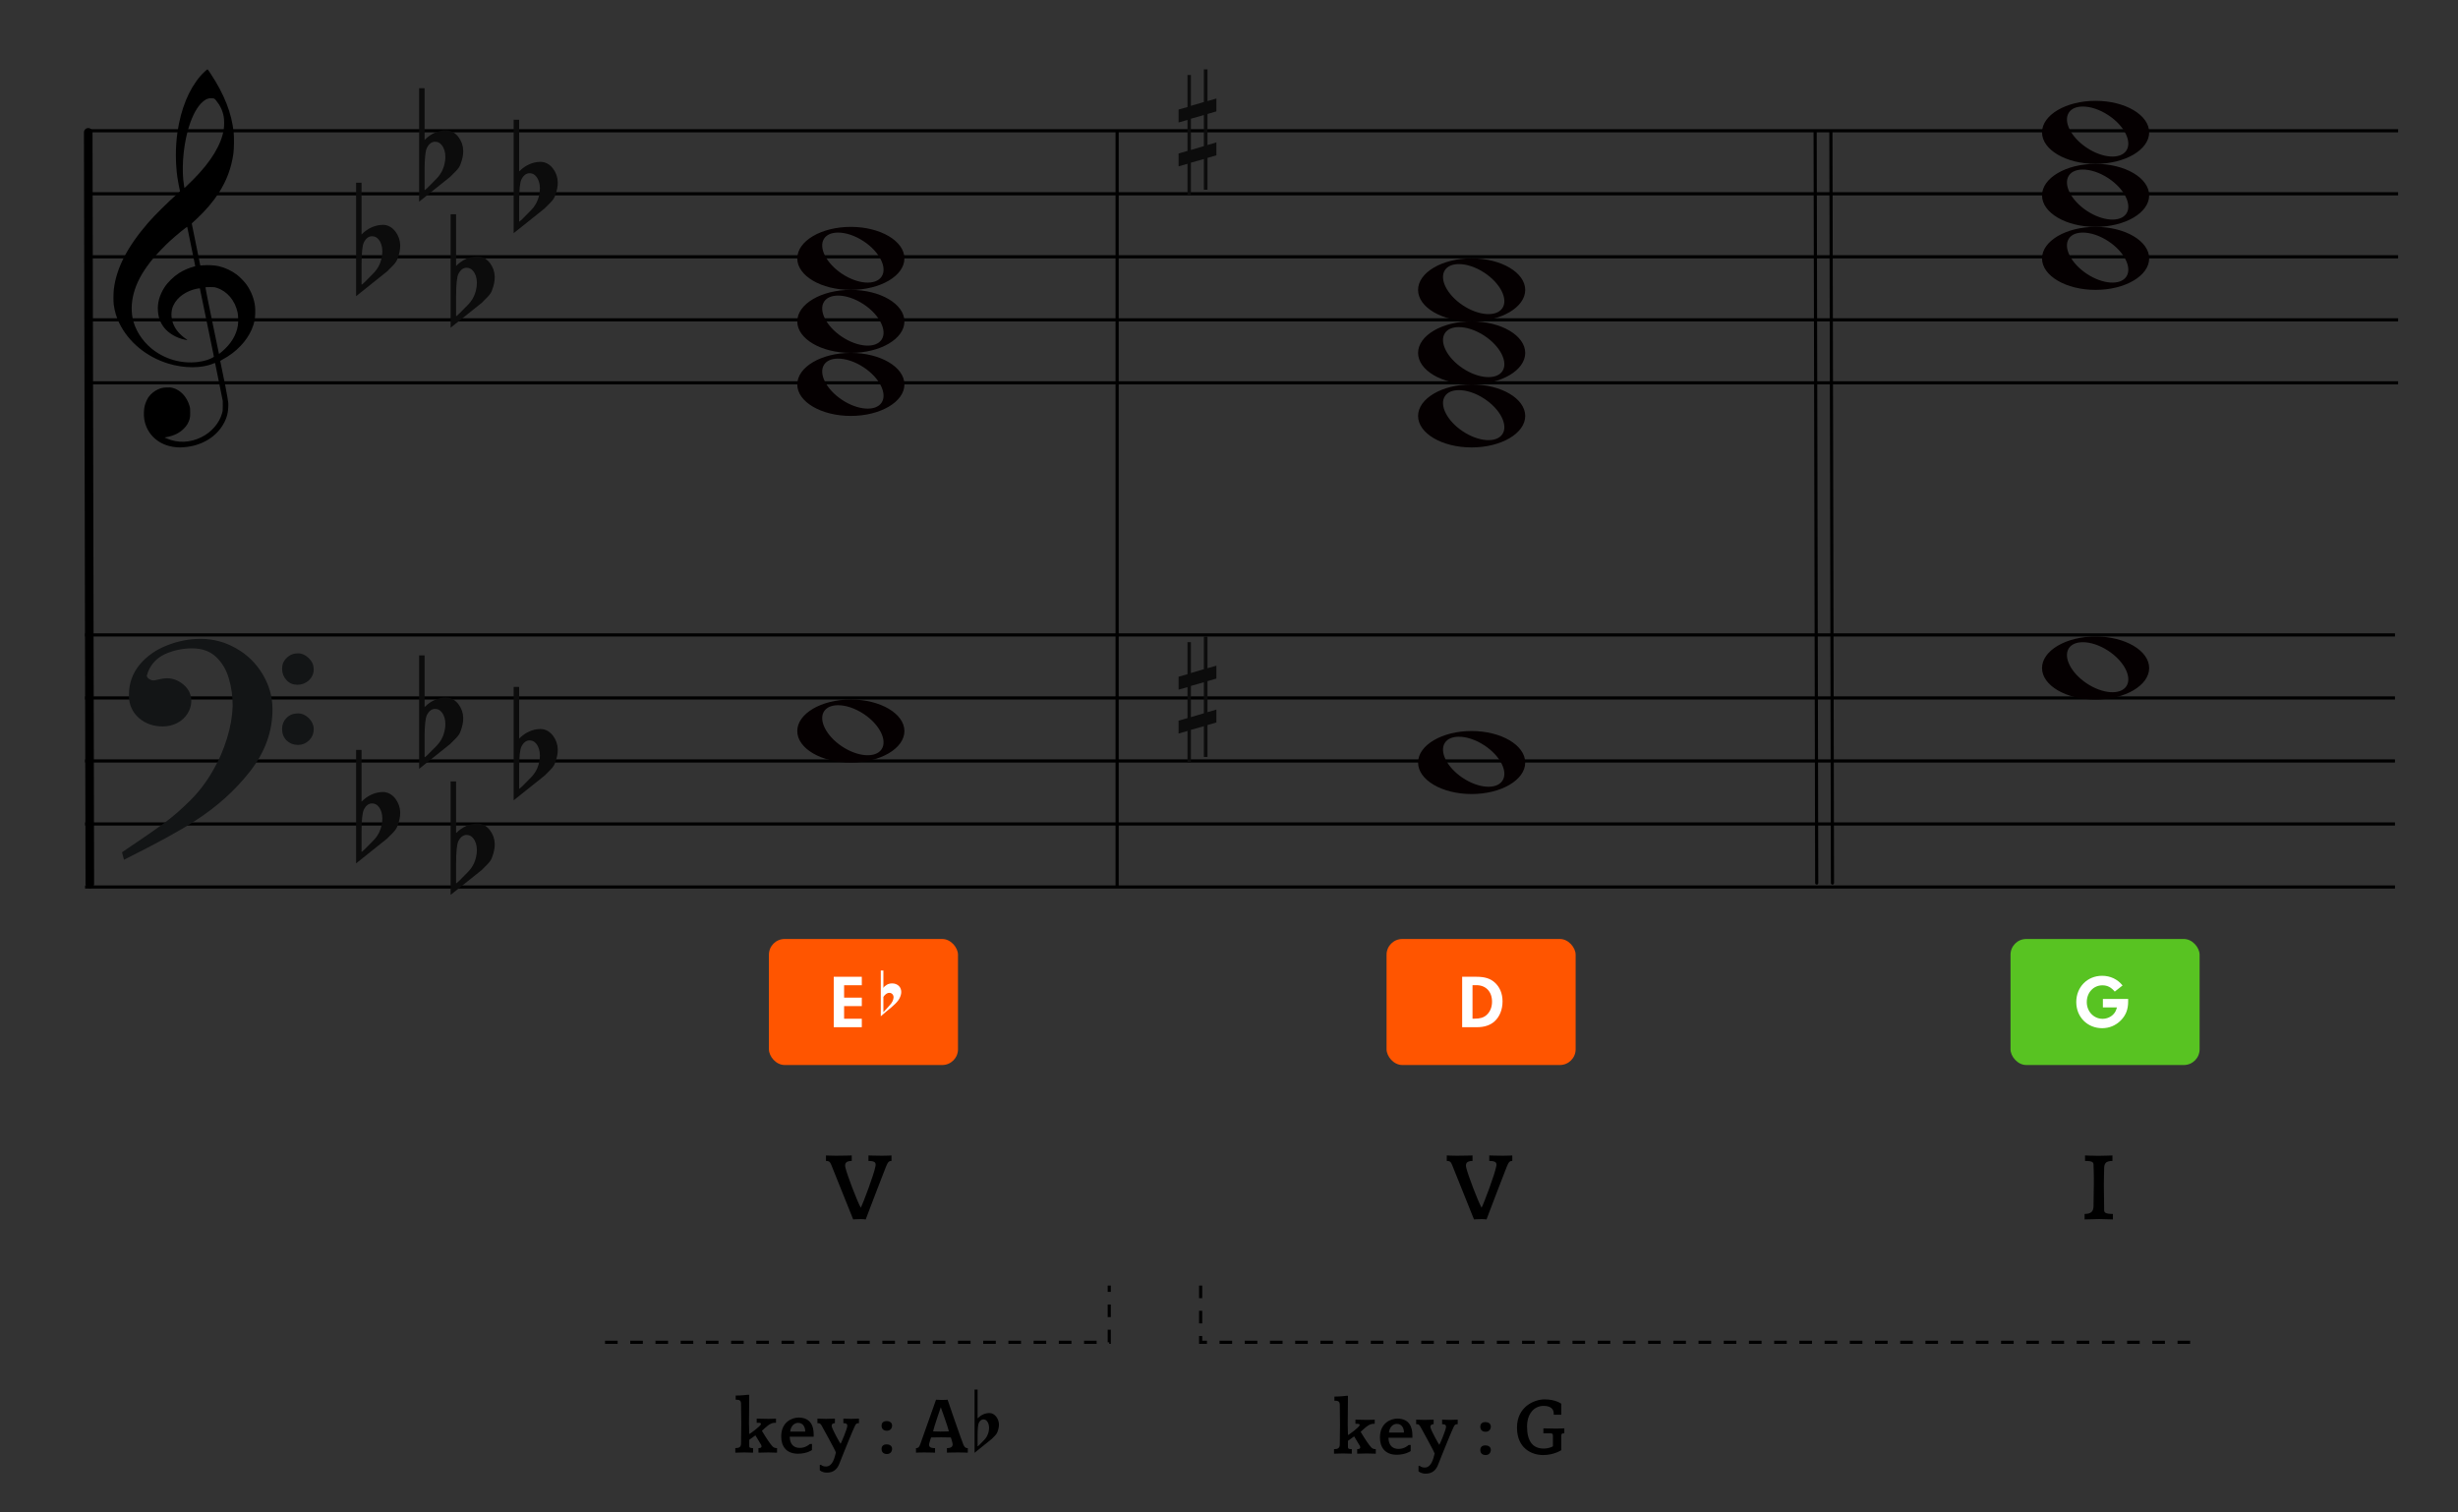 <?xml version="1.0" encoding="UTF-8"?>
<svg width="780px" height="480px" viewBox="0 0 780 480" version="1.1" xmlns="http://www.w3.org/2000/svg" xmlns:xlink="http://www.w3.org/1999/xlink">
    <rect x="0" y="0" width="780" height="480" fill="#333333" stroke="none"/>
    <!-- Generator: Sketch 62 (91390) - https://sketch.com -->
    <title>C4-modulation-sekainiha</title>
    <desc>Created with Sketch.</desc>
    <g id="C4-modulation-sekainiha" stroke="none" stroke-width="1" fill="none" fill-rule="evenodd">
        <g id="Group" transform="translate(27, 191)" stroke="#000000">
            <line x1="0" y1="10.5" x2="733" y2="10.5" id="horizon"></line>
            <line x1="0" y1="30.5" x2="733" y2="30.5" id="horizon"></line>
            <line x1="0" y1="50.5" x2="733" y2="50.5" id="horizon"></line>
            <line x1="0" y1="70.5" x2="733" y2="70.5" id="horizon"></line>
            <line x1="0" y1="90.5" x2="733" y2="90.5" id="horizon"></line>
        </g>
        <line x1="-91.5" y1="161.5" x2="147" y2="161" id="bar" stroke="#000000" stroke-width="2.722" stroke-linecap="round" stroke-linejoin="round" transform="translate(28, 161.5) rotate(90) translate(-28, -161.5) "></line>
        <g id="F" transform="translate(39, 203)" fill="#131516" stroke="#131516" stroke-width="0.5">
            <path d="M0,67.596 C5.774,63.697 10.087,60.745 12.864,58.704 C15.642,56.7 18.566,54.186 21.563,51.198 C24.559,48.21 27.081,44.821 29.128,41.067 C30.736,38.298 32.125,35.091 33.258,31.447 C34.391,27.84 34.975,24.342 35.085,21.026 C35.085,17.928 34.683,14.977 33.842,12.207 C33.038,9.401 31.65,7.106 29.676,5.247 C27.703,3.425 25.144,2.514 21.965,2.514 C18.895,2.514 16.008,3.134 13.303,4.336 C10.635,5.575 8.735,7.543 7.675,10.312 C7.675,10.567 7.529,10.895 7.309,11.369 C7.382,11.952 7.675,12.389 8.223,12.717 C8.771,13.045 9.246,13.191 9.685,13.191 C9.904,13.191 10.525,13.082 11.476,12.863 C12.462,12.645 13.267,12.499 13.924,12.499 C15.861,12.499 17.579,13.191 19.151,14.539 C20.686,15.888 21.453,17.527 21.453,19.459 C21.453,20.843 21.051,22.155 20.283,23.358 C19.516,24.56 18.456,25.544 17.104,26.237 C15.752,26.965 14.253,27.293 12.645,27.293 C9.721,27.293 7.236,26.419 5.19,24.633 C3.18,22.811 2.156,20.516 2.156,17.637 C2.156,13.956 3.289,10.786 5.519,8.09 C7.784,5.393 10.635,3.389 14.144,2.041 C17.616,0.656 21.124,0 24.706,0 C28.616,0 32.344,0.984 35.816,2.988 C39.324,4.956 42.065,7.689 44.112,11.078 C46.159,14.503 47.219,18.147 47.219,22.082 C47.219,29.079 44.88,35.565 40.202,41.578 C35.524,47.59 29.749,52.801 22.842,57.247 C18.237,60.271 10.781,64.352 0.512,69.49 L0,67.596 Z M50.764,9.223 C50.764,7.912 51.239,6.818 52.189,5.944 C53.103,5.033 54.236,4.596 55.588,4.596 C56.757,4.596 57.854,5.106 58.84,6.09 C59.827,7.037 60.302,8.167 60.302,9.406 C60.302,10.717 59.791,11.847 58.84,12.758 C57.817,13.633 56.684,14.07 55.405,14.07 C54.053,14.07 52.956,13.633 52.079,12.649 C51.202,11.701 50.764,10.572 50.764,9.223 Z M50.764,28.318 C50.764,27.006 51.239,25.876 52.116,25.002 C53.029,24.091 54.162,23.654 55.588,23.654 C56.757,23.654 57.817,24.127 58.84,25.111 C59.791,26.095 60.302,27.152 60.302,28.318 C60.302,29.739 59.827,30.869 58.914,31.78 C57.963,32.691 56.867,33.164 55.588,33.164 C54.162,33.164 53.029,32.691 52.116,31.816 C51.239,30.941 50.764,29.775 50.764,28.318 Z" id="Shape"></path>
        </g>
        <path d="M56.162,141.963 C55.266,141.896 54.404,141.751 53.59,141.529 C49.375,140.385 46.455,137.207 45.775,133.019 C45.575,131.792 45.642,129.872 45.923,128.776 C46.137,127.937 46.656,126.738 47.074,126.113 C47.779,125.062 48.984,124.067 50.186,123.549 C51.174,123.121 51.706,123.008 52.952,122.964 C53.94,122.927 54.184,122.943 54.755,123.091 C57.243,123.73 59.258,125.863 60.132,128.784 C60.329,129.444 60.347,129.611 60.351,130.909 C60.354,132.141 60.333,132.398 60.178,132.946 C59.834,134.163 59.246,135.144 58.307,136.061 C56.932,137.409 55.321,138.218 53.146,138.658 L52.213,138.848 L52.875,139.136 C56.41,140.69 60.323,140.54 63.971,138.717 C67.164,137.123 69.633,134.238 70.482,131.11 C70.688,130.354 70.7,130.215 70.694,128.776 L70.688,127.247 L69.496,121.331 C68.841,118.077 68.287,115.355 68.266,115.281 C68.23,115.166 68.148,115.182 67.582,115.418 C63.926,116.945 58.394,116.925 53.345,115.368 C46.428,113.235 40.782,108.554 37.839,102.514 C36.921,100.627 36.385,98.824 36.088,96.619 C35.955,95.626 35.976,92.997 36.129,91.748 C36.949,85.066 40.398,78.366 46.901,70.82 C48.925,68.472 53.355,64.078 56.323,61.473 C57.113,60.781 57.146,60.737 57.085,60.513 C56.948,59.994 56.471,57.478 56.323,56.492 C55.64,51.894 55.641,46.555 56.327,41.883 C57.404,34.543 59.928,28.375 63.602,24.114 C64.272,23.336 65.69,22 65.845,22 C65.895,22 66.325,22.589 66.798,23.309 C71.195,29.971 73.521,35.905 74.157,42.07 C74.315,43.612 74.271,47.229 74.075,48.64 C73.431,53.296 71.928,57.337 69.35,61.34 C67.665,63.961 65.126,66.939 62.535,69.339 C61.944,69.888 61.321,70.465 61.152,70.623 L60.846,70.909 L62.203,77.585 L63.559,84.263 L64.231,84.211 C66.12,84.059 68.116,84.17 69.543,84.503 C71.442,84.949 73.58,85.966 75.179,87.183 C76.071,87.863 77.556,89.382 78.183,90.257 C79.682,92.347 80.66,94.839 80.933,97.258 C81.069,98.455 80.988,100.783 80.78,101.751 C79.957,105.583 77.521,109.186 73.81,112.057 C72.892,112.767 71.554,113.624 70.582,114.127 C69.924,114.468 69.867,114.514 69.91,114.692 C69.993,115.029 71.048,120.157 71.442,122.136 C71.649,123.175 71.967,124.896 72.15,125.96 C72.472,127.832 72.482,127.929 72.438,129.139 C72.36,131.439 71.782,133.237 70.478,135.256 C67.993,139.1 63.541,141.551 58.349,141.933 C57.252,142.013 56.899,142.019 56.162,141.963 Z M62.745,114.885 C63.722,114.77 64.959,114.504 65.761,114.234 C66.743,113.905 67.928,113.32 67.881,113.187 C67.859,113.128 66.855,108.232 65.649,102.304 C64.443,96.377 63.437,91.508 63.413,91.484 C63.39,91.46 62.989,91.516 62.523,91.611 C59.107,92.303 56.304,94.262 55.076,96.816 C54.689,97.621 54.541,98.148 54.441,99.068 C54.229,101.023 54.858,103.17 56.144,104.872 C56.893,105.865 58.034,106.926 59.081,107.606 C59.482,107.866 59.559,107.994 59.278,107.933 C59.18,107.913 58.836,107.838 58.514,107.77 C55.981,107.223 53.532,105.79 52.143,104.047 C50.923,102.514 50.304,100.92 50.127,98.848 C49.901,96.207 50.593,93.661 52.211,91.165 C53.256,89.553 55.06,87.798 56.867,86.636 C58.176,85.793 60.16,84.933 61.512,84.622 C61.759,84.566 61.961,84.493 61.961,84.463 C61.961,84.376 59.457,72.124 59.415,72.007 C59.354,71.835 55.96,74.619 53.673,76.714 C52.412,77.87 49.728,80.664 48.754,81.836 C45.813,85.373 43.913,88.555 42.85,91.716 C41.782,94.904 41.516,97.972 42.062,100.876 C42.726,104.406 45.003,108.1 48.048,110.588 C52.184,113.965 57.451,115.505 62.745,114.885 Z M70.505,111.528 C73.324,109.107 74.992,106.353 75.485,103.313 C75.651,102.294 75.607,100.145 75.405,99.195 C74.58,95.346 72.061,92.374 68.741,91.333 C68.087,91.127 67.936,91.111 66.647,91.109 C65.83,91.109 65.23,91.139 65.189,91.187 C65.148,91.234 65.991,95.463 67.301,101.771 C68.5,107.548 69.482,112.285 69.484,112.299 C69.492,112.363 69.835,112.103 70.505,111.528 Z M61.284,57.016 C66.959,51.335 70.313,45.803 71.012,40.963 C71.169,39.873 71.167,38.096 71.006,37.127 C70.684,35.195 69.896,33.498 68.556,31.862 C68.024,31.212 67.944,31.178 66.938,31.18 C65.83,31.182 64.822,31.708 63.777,32.83 C62.044,34.684 60.596,37.715 59.529,41.707 C58.046,47.266 57.59,54.218 58.404,58.927 L58.531,59.671 L59.325,58.927 C59.761,58.517 60.641,57.658 61.284,57.016 Z" id="G-Clef" fill="#000000"></path>
        <g id="Group" transform="translate(28, 31)" stroke="#000000">
            <line x1="0" y1="10.5" x2="733" y2="10.5" id="horizon"></line>
            <line x1="0" y1="30.5" x2="733" y2="30.5" id="horizon"></line>
            <line x1="0" y1="50.5" x2="733" y2="50.5" id="horizon"></line>
            <line x1="0" y1="70.5" x2="733" y2="70.5" id="horizon"></line>
            <line x1="0" y1="90.5" x2="733" y2="90.5" id="horizon"></line>
        </g>
        <path d="M269.986,112 C260.602,112 253,116.498 253,122.014 C253,127.529 260.602,132 269.986,132 C279.37,132 287,127.529 287,122.014 C287,116.498 279.37,112 269.986,112 Z M265.835,113.813 C268.276,113.782 271.282,114.722 274.109,116.601 C279.134,119.941 281.656,124.97 279.744,127.805 C277.832,130.639 272.208,130.225 267.183,126.885 C262.157,123.545 259.636,118.515 261.547,115.681 C262.385,114.44 263.938,113.838 265.835,113.813 Z" id="whole" fill="#050001" fill-rule="nonzero"></path>
        <path d="M269.986,92 C260.602,92 253,96.498 253,102.014 C253,107.529 260.602,112 269.986,112 C279.37,112 287,107.529 287,102.014 C287,96.498 279.37,92 269.986,92 Z M265.835,93.813 C268.276,93.782 271.282,94.722 274.109,96.601 C279.134,99.941 281.656,104.97 279.744,107.805 C277.832,110.639 272.208,110.225 267.183,106.885 C262.157,103.545 259.636,98.515 261.547,95.681 C262.385,94.44 263.938,93.838 265.835,93.813 Z" id="whole" fill="#050001" fill-rule="nonzero"></path>
        <path d="M269.986,72 C260.602,72 253,76.498 253,82.014 C253,87.529 260.602,92 269.986,92 C279.37,92 287,87.529 287,82.014 C287,76.498 279.37,72 269.986,72 Z M265.835,73.813 C268.276,73.782 271.282,74.722 274.109,76.601 C279.134,79.941 281.656,84.97 279.744,87.805 C277.832,90.639 272.208,90.225 267.183,86.885 C262.157,83.545 259.636,78.515 261.547,75.681 C262.385,74.44 263.938,73.838 265.835,73.813 Z" id="whole" fill="#050001" fill-rule="nonzero"></path>
        <path d="M269.986,222 C260.602,222 253,226.498 253,232.014 C253,237.529 260.602,242 269.986,242 C279.37,242 287,237.529 287,232.014 C287,226.498 279.37,222 269.986,222 Z M265.835,223.813 C268.276,223.782 271.282,224.722 274.109,226.601 C279.134,229.941 281.656,234.97 279.744,237.805 C277.832,240.639 272.208,240.225 267.183,236.885 C262.157,233.545 259.636,228.515 261.547,225.681 C262.385,224.44 263.938,223.838 265.835,223.813 Z" id="whole" fill="#050001" fill-rule="nonzero"></path>
        <line x1="235" y1="161.5" x2="474" y2="161.5" id="bar" stroke="#000000" stroke-linecap="round" stroke-linejoin="round" transform="translate(354.5, 161.5) rotate(90) translate(-354.5, -161.5) "></line>
        <g id="sharp" transform="translate(374, 22)" fill="#0C0C0C" fill-rule="nonzero">
            <path d="M3.914,25.588 L3.914,15.682 L8.021,14.519 L8.021,24.375 L3.914,25.588 Z M12,23.192 L9.177,24.021 L9.177,14.165 L12,13.356 L12,9.262 L9.177,10.071 L9.177,0 L8.021,0 L8.021,10.376 L3.914,11.587 L3.914,1.794 L2.823,1.794 L2.823,11.96 L0,12.771 L0,16.874 L2.823,16.065 L2.823,25.902 L0,26.709 L0,30.795 L2.823,29.986 L2.823,40 L3.914,40 L3.914,29.628 L8.021,28.469 L8.021,38.212 L9.177,38.212 L9.177,28.103 L12,27.292 L12,23.192 Z"></path>
        </g>
        <g id="sharp" transform="translate(374, 202)" fill="#0C0C0C" fill-rule="nonzero">
            <path d="M3.914,25.588 L3.914,15.682 L8.021,14.519 L8.021,24.375 L3.914,25.588 Z M12,23.192 L9.177,24.021 L9.177,14.165 L12,13.356 L12,9.262 L9.177,10.071 L9.177,0 L8.021,0 L8.021,10.376 L3.914,11.587 L3.914,1.794 L2.823,1.794 L2.823,11.96 L0,12.771 L0,16.874 L2.823,16.065 L2.823,25.902 L0,26.709 L0,30.795 L2.823,29.986 L2.823,40 L3.914,40 L3.914,29.628 L8.021,28.469 L8.021,38.212 L9.177,38.212 L9.177,28.103 L12,27.292 L12,23.192 Z"></path>
        </g>
        <g id="flat" transform="translate(113, 58)" fill="#0C0C0C" fill-rule="nonzero">
            <path d="M1.733,11.772 C1.733,11.772 1.733,13.314 1.733,16.4 C3.732,14.423 5.976,13.411 8.464,13.362 C10.019,13.362 11.352,14.062 12.463,15.46 C13.44,16.762 13.951,18.208 13.996,19.8 C14.04,21.053 13.751,22.499 13.129,24.139 C12.907,24.814 12.418,25.537 11.663,26.308 C11.085,26.888 10.486,27.49 9.863,28.117 C6.576,30.72 3.288,33.348 0,36 L0,0 L1.733,0 L1.733,11.772 Z M7.131,17.991 C6.598,17.316 5.91,16.979 5.065,16.979 C3.999,16.979 3.133,17.629 2.466,18.931 C1.977,19.944 1.733,22.331 1.733,26.091 L1.733,32.312 C1.777,32.504 3.022,31.323 5.465,28.767 C6.798,27.418 7.665,25.826 8.064,23.994 C8.242,23.271 8.331,22.548 8.331,21.824 C8.331,20.233 7.931,18.956 7.131,17.991"></path>
        </g>
        <g id="flat" transform="translate(133, 28)" fill="#0C0C0C" fill-rule="nonzero">
            <path d="M1.733,11.772 C1.733,11.772 1.733,13.314 1.733,16.4 C3.732,14.423 5.976,13.411 8.464,13.362 C10.019,13.362 11.352,14.062 12.463,15.46 C13.44,16.762 13.951,18.208 13.996,19.8 C14.04,21.053 13.751,22.499 13.129,24.139 C12.907,24.814 12.418,25.537 11.663,26.308 C11.085,26.888 10.486,27.49 9.863,28.117 C6.576,30.72 3.288,33.348 0,36 L0,0 L1.733,0 L1.733,11.772 Z M7.131,17.991 C6.598,17.316 5.91,16.979 5.065,16.979 C3.999,16.979 3.133,17.629 2.466,18.931 C1.977,19.944 1.733,22.331 1.733,26.091 L1.733,32.312 C1.777,32.504 3.022,31.323 5.465,28.767 C6.798,27.418 7.665,25.826 8.064,23.994 C8.242,23.271 8.331,22.548 8.331,21.824 C8.331,20.233 7.931,18.956 7.131,17.991"></path>
        </g>
        <g id="flat" transform="translate(143, 68)" fill="#0C0C0C" fill-rule="nonzero">
            <path d="M1.733,11.772 C1.733,11.772 1.733,13.314 1.733,16.4 C3.732,14.423 5.976,13.411 8.464,13.362 C10.019,13.362 11.352,14.062 12.463,15.46 C13.44,16.762 13.951,18.208 13.996,19.8 C14.04,21.053 13.751,22.499 13.129,24.139 C12.907,24.814 12.418,25.537 11.663,26.308 C11.085,26.888 10.486,27.49 9.863,28.117 C6.576,30.72 3.288,33.348 0,36 L0,0 L1.733,0 L1.733,11.772 Z M7.131,17.991 C6.598,17.316 5.91,16.979 5.065,16.979 C3.999,16.979 3.133,17.629 2.466,18.931 C1.977,19.944 1.733,22.331 1.733,26.091 L1.733,32.312 C1.777,32.504 3.022,31.323 5.465,28.767 C6.798,27.418 7.665,25.826 8.064,23.994 C8.242,23.271 8.331,22.548 8.331,21.824 C8.331,20.233 7.931,18.956 7.131,17.991"></path>
        </g>
        <g id="flat" transform="translate(163, 38)" fill="#0C0C0C" fill-rule="nonzero">
            <path d="M1.733,11.772 C1.733,11.772 1.733,13.314 1.733,16.4 C3.732,14.423 5.976,13.411 8.464,13.362 C10.019,13.362 11.352,14.062 12.463,15.46 C13.44,16.762 13.951,18.208 13.996,19.8 C14.04,21.053 13.751,22.499 13.129,24.139 C12.907,24.814 12.418,25.537 11.663,26.308 C11.085,26.888 10.486,27.49 9.863,28.117 C6.576,30.72 3.288,33.348 0,36 L0,0 L1.733,0 L1.733,11.772 Z M7.131,17.991 C6.598,17.316 5.91,16.979 5.065,16.979 C3.999,16.979 3.133,17.629 2.466,18.931 C1.977,19.944 1.733,22.331 1.733,26.091 L1.733,32.312 C1.777,32.504 3.022,31.323 5.465,28.767 C6.798,27.418 7.665,25.826 8.064,23.994 C8.242,23.271 8.331,22.548 8.331,21.824 C8.331,20.233 7.931,18.956 7.131,17.991"></path>
        </g>
        <g id="flat" transform="translate(113, 238)" fill="#0C0C0C" fill-rule="nonzero">
            <path d="M1.733,11.772 C1.733,11.772 1.733,13.314 1.733,16.4 C3.732,14.423 5.976,13.411 8.464,13.362 C10.019,13.362 11.352,14.062 12.463,15.46 C13.44,16.762 13.951,18.208 13.996,19.8 C14.04,21.053 13.751,22.499 13.129,24.139 C12.907,24.814 12.418,25.537 11.663,26.308 C11.085,26.888 10.486,27.49 9.863,28.117 C6.576,30.72 3.288,33.348 0,36 L0,0 L1.733,0 L1.733,11.772 Z M7.131,17.991 C6.598,17.316 5.91,16.979 5.065,16.979 C3.999,16.979 3.133,17.629 2.466,18.931 C1.977,19.944 1.733,22.331 1.733,26.091 L1.733,32.312 C1.777,32.504 3.022,31.323 5.465,28.767 C6.798,27.418 7.665,25.826 8.064,23.994 C8.242,23.271 8.331,22.548 8.331,21.824 C8.331,20.233 7.931,18.956 7.131,17.991"></path>
        </g>
        <g id="flat" transform="translate(133, 208)" fill="#0C0C0C" fill-rule="nonzero">
            <path d="M1.733,11.772 C1.733,11.772 1.733,13.314 1.733,16.4 C3.732,14.423 5.976,13.411 8.464,13.362 C10.019,13.362 11.352,14.062 12.463,15.46 C13.44,16.762 13.951,18.208 13.996,19.8 C14.04,21.053 13.751,22.499 13.129,24.139 C12.907,24.814 12.418,25.537 11.663,26.308 C11.085,26.888 10.486,27.49 9.863,28.117 C6.576,30.72 3.288,33.348 0,36 L0,0 L1.733,0 L1.733,11.772 Z M7.131,17.991 C6.598,17.316 5.91,16.979 5.065,16.979 C3.999,16.979 3.133,17.629 2.466,18.931 C1.977,19.944 1.733,22.331 1.733,26.091 L1.733,32.312 C1.777,32.504 3.022,31.323 5.465,28.767 C6.798,27.418 7.665,25.826 8.064,23.994 C8.242,23.271 8.331,22.548 8.331,21.824 C8.331,20.233 7.931,18.956 7.131,17.991"></path>
        </g>
        <g id="flat" transform="translate(143, 248)" fill="#0C0C0C" fill-rule="nonzero">
            <path d="M1.733,11.772 C1.733,11.772 1.733,13.314 1.733,16.4 C3.732,14.423 5.976,13.411 8.464,13.362 C10.019,13.362 11.352,14.062 12.463,15.46 C13.44,16.762 13.951,18.208 13.996,19.8 C14.04,21.053 13.751,22.499 13.129,24.139 C12.907,24.814 12.418,25.537 11.663,26.308 C11.085,26.888 10.486,27.49 9.863,28.117 C6.576,30.72 3.288,33.348 0,36 L0,0 L1.733,0 L1.733,11.772 Z M7.131,17.991 C6.598,17.316 5.91,16.979 5.065,16.979 C3.999,16.979 3.133,17.629 2.466,18.931 C1.977,19.944 1.733,22.331 1.733,26.091 L1.733,32.312 C1.777,32.504 3.022,31.323 5.465,28.767 C6.798,27.418 7.665,25.826 8.064,23.994 C8.242,23.271 8.331,22.548 8.331,21.824 C8.331,20.233 7.931,18.956 7.131,17.991"></path>
        </g>
        <g id="flat" transform="translate(163, 218)" fill="#0C0C0C" fill-rule="nonzero">
            <path d="M1.733,11.772 C1.733,11.772 1.733,13.314 1.733,16.4 C3.732,14.423 5.976,13.411 8.464,13.362 C10.019,13.362 11.352,14.062 12.463,15.46 C13.44,16.762 13.951,18.208 13.996,19.8 C14.04,21.053 13.751,22.499 13.129,24.139 C12.907,24.814 12.418,25.537 11.663,26.308 C11.085,26.888 10.486,27.49 9.863,28.117 C6.576,30.72 3.288,33.348 0,36 L0,0 L1.733,0 L1.733,11.772 Z M7.131,17.991 C6.598,17.316 5.91,16.979 5.065,16.979 C3.999,16.979 3.133,17.629 2.466,18.931 C1.977,19.944 1.733,22.331 1.733,26.091 L1.733,32.312 C1.777,32.504 3.022,31.323 5.465,28.767 C6.798,27.418 7.665,25.826 8.064,23.994 C8.242,23.271 8.331,22.548 8.331,21.824 C8.331,20.233 7.931,18.956 7.131,17.991"></path>
        </g>
        <rect id="Rectangle-Copy" fill="#FF5500" x="244" y="298" width="60" height="40" rx="5"></rect>
        <g id="CS-flat" transform="translate(277, 305)" fill="#FFFFFF" fill-rule="nonzero">
            <path d="M2.5,17.536 L2.5,3 L3.33,3 L3.33,8.536 C3.441,8.328 3.587,8.148 3.769,7.996 C3.951,7.844 4.153,7.696 4.374,7.552 C4.595,7.408 4.856,7.296 5.157,7.216 C5.457,7.136 5.774,7.096 6.106,7.096 C6.549,7.096 6.94,7.164 7.28,7.3 C7.62,7.436 7.921,7.62 8.182,7.852 C8.443,8.084 8.644,8.376 8.786,8.728 C8.929,9.08 9,9.432 9,9.784 C9,10.44 8.81,11.132 8.431,11.86 C8.051,12.588 7.418,13.328 6.533,14.08 C6.47,14.16 6.343,14.276 6.153,14.428 C5.963,14.58 5.758,14.76 5.536,14.968 C5.315,15.176 5.074,15.376 4.813,15.568 C4.552,15.76 4.315,15.948 4.101,16.132 C3.888,16.316 3.714,16.472 3.579,16.6 C3.445,16.728 3.362,16.8 3.33,16.816 C2.998,17.104 2.781,17.296 2.678,17.392 C2.575,17.488 2.516,17.536 2.5,17.536 Z M3.33,16.24 C3.536,16 3.805,15.708 4.137,15.364 C4.469,15.02 4.833,14.616 5.228,14.152 C5.734,13.624 6.082,13.132 6.272,12.676 C6.462,12.22 6.556,11.832 6.556,11.512 C6.556,11.096 6.426,10.756 6.165,10.492 C5.904,10.228 5.592,10.096 5.228,10.096 C4.927,10.096 4.663,10.164 4.433,10.3 C4.204,10.436 4.002,10.592 3.828,10.768 C3.623,10.96 3.457,11.168 3.33,11.392 L3.33,16.24 Z" id="♭"></path>
        </g>
        <path d="M466.986,122 C457.602,122 450,126.498 450,132.014 C450,137.529 457.602,142 466.986,142 C476.37,142 484,137.529 484,132.014 C484,126.498 476.37,122 466.986,122 Z M462.835,123.813 C465.276,123.782 468.282,124.722 471.109,126.601 C476.134,129.941 478.656,134.97 476.744,137.805 C474.832,140.639 469.208,140.225 464.183,136.885 C459.157,133.545 456.636,128.515 458.547,125.681 C459.385,124.44 460.938,123.838 462.835,123.813 Z" id="whole" fill="#050001" fill-rule="nonzero"></path>
        <path d="M466.986,102 C457.602,102 450,106.498 450,112.014 C450,117.529 457.602,122 466.986,122 C476.37,122 484,117.529 484,112.014 C484,106.498 476.37,102 466.986,102 Z M462.835,103.813 C465.276,103.782 468.282,104.722 471.109,106.601 C476.134,109.941 478.656,114.97 476.744,117.805 C474.832,120.639 469.208,120.225 464.183,116.885 C459.157,113.545 456.636,108.515 458.547,105.681 C459.385,104.44 460.938,103.838 462.835,103.813 Z" id="whole" fill="#050001" fill-rule="nonzero"></path>
        <path d="M466.986,82 C457.602,82 450,86.498 450,92.014 C450,97.529 457.602,102 466.986,102 C476.37,102 484,97.529 484,92.014 C484,86.498 476.37,82 466.986,82 Z M462.835,83.813 C465.276,83.782 468.282,84.722 471.109,86.601 C476.134,89.941 478.656,94.97 476.744,97.805 C474.832,100.639 469.208,100.225 464.183,96.885 C459.157,93.545 456.636,88.515 458.547,85.681 C459.385,84.44 460.938,83.838 462.835,83.813 Z" id="whole" fill="#050001" fill-rule="nonzero"></path>
        <path d="M466.986,232 C457.602,232 450,236.498 450,242.014 C450,247.529 457.602,252 466.986,252 C476.37,252 484,247.529 484,242.014 C484,236.498 476.37,232 466.986,232 Z M462.835,233.813 C465.276,233.782 468.282,234.722 471.109,236.601 C476.134,239.941 478.656,244.97 476.744,247.805 C474.832,250.639 469.208,250.225 464.183,246.885 C459.157,243.545 456.636,238.515 458.547,235.681 C459.385,234.44 460.938,233.838 462.835,233.813 Z" id="whole" fill="#050001" fill-rule="nonzero"></path>
        <path d="M664.986,72 C655.602,72 648,76.498 648,82.014 C648,87.529 655.602,92 664.986,92 C674.37,92 682,87.529 682,82.014 C682,76.498 674.37,72 664.986,72 Z M660.835,73.813 C663.276,73.782 666.282,74.722 669.109,76.601 C674.134,79.941 676.656,84.97 674.744,87.805 C672.832,90.639 667.208,90.225 662.183,86.885 C657.157,83.545 654.636,78.515 656.547,75.681 C657.385,74.44 658.938,73.838 660.835,73.813 Z" id="whole" fill="#050001" fill-rule="nonzero"></path>
        <path d="M664.986,52 C655.602,52 648,56.498 648,62.014 C648,67.529 655.602,72 664.986,72 C674.37,72 682,67.529 682,62.014 C682,56.498 674.37,52 664.986,52 Z M660.835,53.813 C663.276,53.782 666.282,54.722 669.109,56.601 C674.134,59.941 676.656,64.97 674.744,67.805 C672.832,70.639 667.208,70.225 662.183,66.885 C657.157,63.545 654.636,58.515 656.547,55.681 C657.385,54.44 658.938,53.838 660.835,53.813 Z" id="whole" fill="#050001" fill-rule="nonzero"></path>
        <path d="M664.986,32 C655.602,32 648,36.498 648,42.014 C648,47.529 655.602,52 664.986,52 C674.37,52 682,47.529 682,42.014 C682,36.498 674.37,32 664.986,32 Z M660.835,33.813 C663.276,33.782 666.282,34.722 669.109,36.601 C674.134,39.941 676.656,44.97 674.744,47.805 C672.832,50.639 667.208,50.225 662.183,46.885 C657.157,43.545 654.636,38.515 656.547,35.681 C657.385,34.44 658.938,33.838 660.835,33.813 Z" id="whole" fill="#050001" fill-rule="nonzero"></path>
        <path d="M664.986,202 C655.602,202 648,206.498 648,212.014 C648,217.529 655.602,222 664.986,222 C674.37,222 682,217.529 682,212.014 C682,206.498 674.37,202 664.986,202 Z M660.835,203.813 C663.276,203.782 666.282,204.722 669.109,206.601 C674.134,209.941 676.656,214.97 674.744,217.805 C672.832,220.639 667.208,220.225 662.183,216.885 C657.157,213.545 654.636,208.515 656.547,205.681 C657.385,204.44 658.938,203.838 660.835,203.813 Z" id="whole" fill="#050001" fill-rule="nonzero"></path>
        <line x1="456.5" y1="161.25" x2="695" y2="160.75" id="bar" stroke="#000000" stroke-linecap="round" stroke-linejoin="round" transform="translate(576, 161.25) rotate(90) translate(-576, -161.25) "></line>
        <line x1="461.5" y1="161.25" x2="700" y2="160.75" id="bar" stroke="#000000" stroke-linecap="round" stroke-linejoin="round" transform="translate(581, 161.25) rotate(90) translate(-581, -161.25) "></line>
        <rect id="Rectangle-Copy" fill="#FF5500" x="440" y="298" width="60" height="40" rx="5"></rect>
        <rect id="Rectangle-Copy" fill="#58C322" x="638" y="298" width="60" height="40" rx="5"></rect>
        <g id="CN-V" transform="translate(262, 366)" fill="#000000">
            <path d="M8.745,21 C8.745,21 9.645,20.913 10.659,20.913 C11.617,20.855 12.719,21 12.719,21 C12.719,21 19.041,4.383 19.099,4.383 C19.765,2.73 20.084,2.44 20.896,2.44 L20.896,2.44 L20.896,0.7 C20.896,0.7 19.62,0.787 18.026,0.787 L17.831,0.787 C15.995,0.781 13.588,0.7 13.588,0.7 L13.588,0.7 L13.588,2.44 C15.822,2.44 16.024,3.078 15.793,4.209 C15.329,6.732 11.993,15.635 11.152,17.288 C10.021,15.287 6.803,6.877 6.28,4.557 C5.99,3.31 6.338,2.44 8.281,2.44 L8.281,2.44 L8.281,0.7 C8.281,0.7 5.381,0.787 3.409,0.787 L3.22,0.787 C1.755,0.78 0.103,0.7 0.103,0.7 L0.103,0.7 L0.103,2.44 C1.438,2.44 1.496,3.107 1.815,3.745 L1.815,3.745 Z" id="Combined-Shape"></path>
        </g>
        <g id="CN-V" transform="translate(459, 366)" fill="#000000">
            <path d="M8.745,21 C8.745,21 9.645,20.913 10.659,20.913 C11.617,20.855 12.719,21 12.719,21 C12.719,21 19.041,4.383 19.099,4.383 C19.765,2.73 20.084,2.44 20.896,2.44 L20.896,2.44 L20.896,0.7 C20.896,0.7 19.62,0.787 18.026,0.787 L17.831,0.787 C15.995,0.781 13.588,0.7 13.588,0.7 L13.588,0.7 L13.588,2.44 C15.822,2.44 16.024,3.078 15.793,4.209 C15.329,6.732 11.993,15.635 11.152,17.288 C10.021,15.287 6.803,6.877 6.28,4.557 C5.99,3.31 6.338,2.44 8.281,2.44 L8.281,2.44 L8.281,0.7 C8.281,0.7 5.381,0.787 3.409,0.787 L3.22,0.787 C1.755,0.78 0.103,0.7 0.103,0.7 L0.103,0.7 L0.103,2.44 C1.438,2.44 1.496,3.107 1.815,3.745 L1.815,3.745 Z" id="Combined-Shape"></path>
        </g>
        <g id="CN-IV" transform="translate(661, 366)" fill="#000000">
            <path d="M9.495,21 L9.495,19.26 C6.972,19.26 6.711,18.767 6.711,17.955 C6.711,17.955 6.632,13.431 6.625,10.42 L6.624,9.664 C6.63,6.78 6.711,5.833 6.711,5.021 C6.711,3.368 7.059,2.44 9.35,2.44 L9.35,2.44 L9.35,0.7 C9.35,0.7 6.218,0.816 5,0.816 L4.836,0.816 C3.32,0.808 0.65,0.7 0.65,0.7 L0.65,0.7 L0.65,2.44 C3.289,2.44 3.347,2.962 3.347,3.89 C3.347,3.89 3.492,6.993 3.434,9.98 C3.405,12.677 3.347,15.635 3.347,16.679 C3.347,18.419 2.622,19.26 0.505,19.26 L0.505,19.26 L0.505,21 L5.145,20.884 L9.495,21 Z" id="Combined-Shape"></path>
        </g>
        <g id="CS-Root" transform="translate(260, 310)" fill="#FFFFFF" fill-rule="nonzero">
            <path d="M13.476,16 L13.476,13.312 L7.86,13.312 L7.86,9.304 L13.476,9.304 L13.476,6.616 L7.86,6.616 L7.86,2.68 L13.476,2.68 L13.476,-0.008 L4.572,-0.008 L4.572,16 L13.476,16 Z" id="Combined-Shape"></path>
        </g>
        <g id="CS-Root" transform="translate(461, 310)" fill="#FFFFFF" fill-rule="nonzero">
            <path d="M7.716,16 C10.02,16 11.94,15.352 13.26,14.152 C14.892,12.688 15.804,10.384 15.804,7.816 C15.804,5.296 14.916,3.208 13.284,1.768 C11.868,0.52 10.116,-0.008 7.524,-0.008 L2.988,-0.008 L2.988,16 L7.716,16 Z M6.9,13.288 L6.276,13.288 L6.276,2.656 L7.476,2.656 C10.524,2.656 12.468,4.72 12.468,7.912 C12.468,9.688 11.82,11.2 10.668,12.184 C9.732,12.976 8.652,13.288 6.9,13.288 Z" id="Combined-Shape"></path>
        </g>
        <g id="CS-Root" transform="translate(658, 310)" fill="#FFFFFF" fill-rule="nonzero">
            <path d="M9.096,16.312 C11.352,16.312 13.392,15.448 15,13.84 C16.608,12.208 17.328,10.36 17.328,7.888 L17.328,7.024 L9.312,7.024 L9.312,9.712 L13.776,9.712 C13.512,10.672 13.272,11.176 12.792,11.728 C11.952,12.736 10.584,13.336 9.216,13.336 C6.408,13.336 4.2,11.008 4.2,8.032 C4.2,5.008 6.336,2.704 9.144,2.704 C10.728,2.704 11.904,3.304 13.08,4.696 L15.552,2.752 C13.992,0.784 11.664,-0.32 9.072,-0.32 C4.368,-0.32 0.864,3.256 0.864,8.032 C0.864,12.76 4.392,16.312 9.096,16.312 Z" id="Combined-Shape"></path>
        </g>
        <path d="M192,426 L352,426 L352,408" id="Path-2" stroke="#000000" stroke-dasharray="4,4"></path>
        <path d="M381,408 L381,426 L699,426" id="Path-2" stroke="#000000" stroke-dasharray="4,4"></path>
        <path d="M233.335,461.022 C233.335,461.022 235.255,460.95 236.191,460.95 C237.151,460.95 238.975,461.022 238.975,461.022 L238.975,461.022 L238.975,459.582 C237.847,459.582 237.751,459.342 237.751,458.838 L237.751,458.838 L237.751,456.942 L239.719,455.526 L241.519,458.526 C241.927,459.366 241.375,459.582 240.679,459.582 L240.679,459.582 L240.679,461.022 C240.679,461.022 242.839,460.95 243.799,460.95 C244.879,460.95 246.583,461.022 246.583,461.022 L246.583,461.022 L246.583,459.582 C245.719,459.558 245.431,459.342 245.071,458.958 C244.327,458.118 243.199,456.486 241.783,454.086 C242.935,453.03 244.351,451.542 245.791,451.542 L245.791,451.542 L246.247,451.542 L246.247,450.222 C246.247,450.222 244.927,450.294 243.895,450.294 L243.72,450.293 C242.235,450.288 240.127,450.222 240.127,450.222 L240.127,450.222 L240.127,451.542 L240.703,451.542 C241.231,451.542 241.471,451.614 241.471,451.95 C241.471,452.526 237.943,455.118 237.751,455.118 C237.751,455.118 237.679,453.246 237.679,451.902 L237.68,451.407 C237.688,448.785 237.751,442.662 237.751,442.662 L237.751,442.662 L237.175,442.662 C237.175,442.662 235.471,442.902 233.455,442.902 L233.455,442.902 L233.455,444.222 C234.367,444.222 235.159,444.246 235.159,445.494 C235.159,446.022 235.231,449.814 235.231,451.902 C235.231,453.889 235.167,457.557 235.16,458.021 L235.159,458.07 C235.159,459.222 234.583,459.582 233.335,459.582 L233.335,459.582 Z M253.255,461.358 C256.015,461.358 257.647,460.206 257.647,460.206 L257.647,460.206 L257.671,458.262 L256.999,458.262 C256.999,458.262 255.751,459.51 253.831,459.51 C252.007,459.51 250.735,458.526 250.615,456.198 L250.615,456.198 L250.615,455.958 L258.199,455.958 L258.199,455.118 C258.199,452.814 257.383,449.886 253.399,449.886 C251.335,449.886 247.903,451.302 247.903,455.862 C247.903,458.886 249.391,461.358 253.255,461.358 Z M255.511,454.326 L250.759,454.326 C250.759,453.822 251.263,451.566 253.303,451.566 C255.151,451.566 255.583,453.486 255.511,454.326 L255.511,454.326 Z M262.399,467.358 C264.487,467.358 265.663,466.254 266.311,464.622 L266.311,464.622 L267.727,461.07 C267.727,461.07 270.775,453.486 271.375,452.358 C271.711,451.71 272.047,451.662 272.575,451.662 L272.575,451.662 L272.575,450.222 C272.575,450.222 271.063,450.294 270.127,450.294 L269.989,450.293 C269.082,450.287 267.631,450.222 267.631,450.222 L267.631,450.222 L267.631,451.662 C268.471,451.662 268.879,451.854 268.879,452.478 C268.879,453.486 266.815,458.214 266.743,458.214 C266.671,458.214 263.911,453.39 263.911,452.502 C263.911,451.974 264.247,451.662 264.943,451.662 L264.943,451.662 L264.943,450.222 C264.943,450.222 263.071,450.294 262.159,450.294 L262.02,450.293 C261.017,450.287 259.399,450.222 259.399,450.222 L259.399,450.222 L259.399,451.662 C260.095,451.662 260.263,451.71 260.671,452.334 C260.671,452.334 265.207,460.494 265.255,460.974 C264.847,462.654 264.223,465.366 262.183,465.414 C260.983,465.438 260.575,464.91 260.575,464.91 L260.575,464.91 L260.143,464.91 L260.143,466.614 C260.143,466.614 260.911,467.358 262.399,467.358 Z M281.455,454.062 C282.463,454.062 283.087,453.366 283.087,452.406 C283.087,451.446 282.247,450.99 281.359,450.99 C280.543,450.99 279.751,451.374 279.751,452.454 C279.751,453.558 280.471,454.062 281.455,454.062 Z M281.455,461.454 C282.463,461.454 283.087,460.758 283.087,459.798 C283.087,458.838 282.247,458.382 281.359,458.382 C280.543,458.382 279.751,458.766 279.751,459.846 C279.751,460.95 280.471,461.454 281.455,461.454 Z M290.671,461.022 C290.671,461.022 291.751,460.95 293.215,460.95 C294.895,460.95 296.719,461.022 296.719,461.022 L296.719,461.022 L296.719,459.582 C295.231,459.582 294.655,459.198 294.871,458.118 C295.015,457.422 295.471,456.198 295.471,456.198 C295.471,456.198 296.647,456.15 298.615,456.15 C300.463,456.15 301.735,456.198 301.735,456.198 C301.735,456.198 302.191,457.542 302.287,458.166 C302.407,458.958 301.999,459.582 300.487,459.582 L300.487,459.582 L300.487,461.022 C300.487,461.022 302.023,460.95 304.111,460.95 C305.527,460.95 307.111,461.022 307.111,461.022 L307.111,461.022 L307.111,459.582 C306.271,459.582 306.007,459.126 305.719,458.502 C305.359,457.734 300.655,444.27 300.703,444.222 C300.703,444.222 299.863,444.294 298.927,444.294 L298.788,444.293 C298.03,444.285 297.031,444.222 297.031,444.222 C297.031,444.222 292.423,457.278 292.039,458.31 C291.727,459.126 291.511,459.582 290.671,459.582 L290.671,459.582 Z M298.784,454.325 L298.348,454.325 C296.983,454.319 296.095,454.254 296.095,454.254 C296.335,453.006 298.543,446.622 298.543,446.622 C298.543,446.622 300.775,452.742 301.111,454.254 C301.111,454.254 300.031,454.326 298.567,454.326 Z M310.217,447.562 C310.217,447.562 310.217,448.422 310.217,450.142 C311.322,449.04 312.563,448.476 313.939,448.449 C314.799,448.449 315.536,448.839 316.15,449.618 C316.69,450.344 316.973,451.15 316.998,452.037 C317.022,452.736 316.862,453.542 316.519,454.456 C316.396,454.832 316.125,455.235 315.707,455.665 C315.388,455.988 315.057,456.324 314.713,456.673 C312.895,458.124 311.077,459.589 309.258,461.068 L309.258,441 L310.217,441 L310.217,447.562 Z M313.202,451.029 C312.907,450.652 312.526,450.465 312.059,450.465 C311.47,450.465 310.991,450.827 310.622,451.553 C310.352,452.117 310.217,453.448 310.217,455.544 L310.217,459.011 C310.241,459.119 310.929,458.46 312.28,457.036 C313.018,456.284 313.497,455.396 313.718,454.375 C313.816,453.972 313.865,453.569 313.865,453.166 C313.865,452.279 313.644,451.567 313.202,451.029" id="Combined-Shape" fill="#000000"></path>
        <path d="M423.332,461.348 C423.332,461.348 425.252,461.276 426.188,461.276 C427.148,461.276 428.972,461.348 428.972,461.348 L428.972,461.348 L428.972,459.908 C427.844,459.908 427.748,459.668 427.748,459.164 L427.748,459.164 L427.748,457.268 L429.716,455.852 L431.516,458.852 C431.924,459.692 431.372,459.908 430.676,459.908 L430.676,459.908 L430.676,461.348 C430.676,461.348 432.836,461.276 433.796,461.276 C434.876,461.276 436.58,461.348 436.58,461.348 L436.58,461.348 L436.58,459.908 C435.716,459.884 435.428,459.668 435.068,459.284 C434.324,458.444 433.196,456.812 431.78,454.412 C432.932,453.356 434.348,451.868 435.788,451.868 L435.788,451.868 L436.244,451.868 L436.244,450.548 C436.244,450.548 434.924,450.62 433.892,450.62 L433.717,450.62 C432.232,450.615 430.124,450.548 430.124,450.548 L430.124,450.548 L430.124,451.868 L430.7,451.868 C431.228,451.868 431.468,451.94 431.468,452.276 C431.468,452.852 427.94,455.444 427.748,455.444 C427.748,455.444 427.676,453.572 427.676,452.228 L427.677,451.734 C427.685,449.112 427.748,442.988 427.748,442.988 L427.748,442.988 L427.172,442.988 C427.172,442.988 425.468,443.228 423.452,443.228 L423.452,443.228 L423.452,444.548 C424.364,444.548 425.156,444.572 425.156,445.82 C425.156,446.348 425.228,450.14 425.228,452.228 C425.228,454.216 425.164,457.883 425.156,458.348 L425.156,458.396 C425.156,459.548 424.58,459.908 423.332,459.908 L423.332,459.908 Z M443.252,461.684 C446.012,461.684 447.644,460.532 447.644,460.532 L447.644,460.532 L447.668,458.588 L446.996,458.588 C446.996,458.588 445.748,459.836 443.828,459.836 C442.004,459.836 440.732,458.852 440.612,456.524 L440.612,456.524 L440.612,456.284 L448.196,456.284 L448.196,455.444 C448.196,453.14 447.38,450.212 443.396,450.212 C441.332,450.212 437.9,451.628 437.9,456.188 C437.9,459.212 439.388,461.684 443.252,461.684 Z M445.508,454.652 L440.756,454.652 C440.756,454.148 441.26,451.892 443.3,451.892 C445.148,451.892 445.58,453.812 445.508,454.652 L445.508,454.652 Z M452.396,467.684 C454.484,467.684 455.66,466.58 456.308,464.948 L456.308,464.948 L457.724,461.396 C457.724,461.396 460.772,453.812 461.372,452.684 C461.708,452.036 462.044,451.988 462.572,451.988 L462.572,451.988 L462.572,450.548 C462.572,450.548 461.06,450.62 460.124,450.62 L459.985,450.62 C459.079,450.613 457.628,450.548 457.628,450.548 L457.628,450.548 L457.628,451.988 C458.468,451.988 458.876,452.18 458.876,452.804 C458.876,453.812 456.812,458.54 456.74,458.54 C456.668,458.54 453.908,453.716 453.908,452.828 C453.908,452.3 454.244,451.988 454.94,451.988 L454.94,451.988 L454.94,450.548 C454.94,450.548 453.068,450.62 452.156,450.62 L452.017,450.62 C451.014,450.614 449.396,450.548 449.396,450.548 L449.396,450.548 L449.396,451.988 C450.092,451.988 450.26,452.036 450.668,452.66 C450.668,452.66 455.204,460.82 455.252,461.3 C454.844,462.98 454.22,465.692 452.18,465.74 C450.98,465.764 450.572,465.236 450.572,465.236 L450.572,465.236 L450.14,465.236 L450.14,466.94 C450.14,466.94 450.908,467.684 452.396,467.684 Z M471.452,454.388 C472.46,454.388 473.084,453.692 473.084,452.732 C473.084,451.772 472.244,451.316 471.356,451.316 C470.54,451.316 469.748,451.7 469.748,452.78 C469.748,453.884 470.468,454.388 471.452,454.388 Z M471.452,461.78 C472.46,461.78 473.084,461.084 473.084,460.124 C473.084,459.164 472.244,458.708 471.356,458.708 C470.54,458.708 469.748,459.092 469.748,460.172 C469.748,461.276 470.468,461.78 471.452,461.78 Z M489.692,461.78 C493.148,461.78 495.452,460.22 495.452,460.22 L495.452,460.22 L495.452,455.828 C495.452,455.156 495.452,454.868 496.412,454.868 L496.412,454.868 L496.412,453.308 C496.412,453.308 495.044,453.38 493.748,453.38 L493.539,453.38 C491.722,453.375 489.764,453.308 489.764,453.308 L489.764,453.308 L489.764,454.868 L489.764,454.868 L491.66,454.868 C492.692,454.868 492.788,455.036 492.788,455.684 L492.788,455.684 L492.788,458.996 C492.788,458.996 491.756,459.716 489.836,459.716 C486.26,459.716 484.58,457.196 484.58,452.732 C484.58,448.82 486.692,446.18 489.86,446.18 C492.188,446.18 493.052,447.284 493.052,448.628 L493.052,448.628 L493.052,448.988 L495.452,448.988 L495.452,445.508 C495.452,445.508 493.724,444.116 490.148,444.116 C486.86,444.116 481.388,446.444 481.388,453.068 C481.388,459.644 486.044,461.78 489.692,461.78 Z" id="Combined-Shape" fill="#000000"></path>
    </g>
</svg>